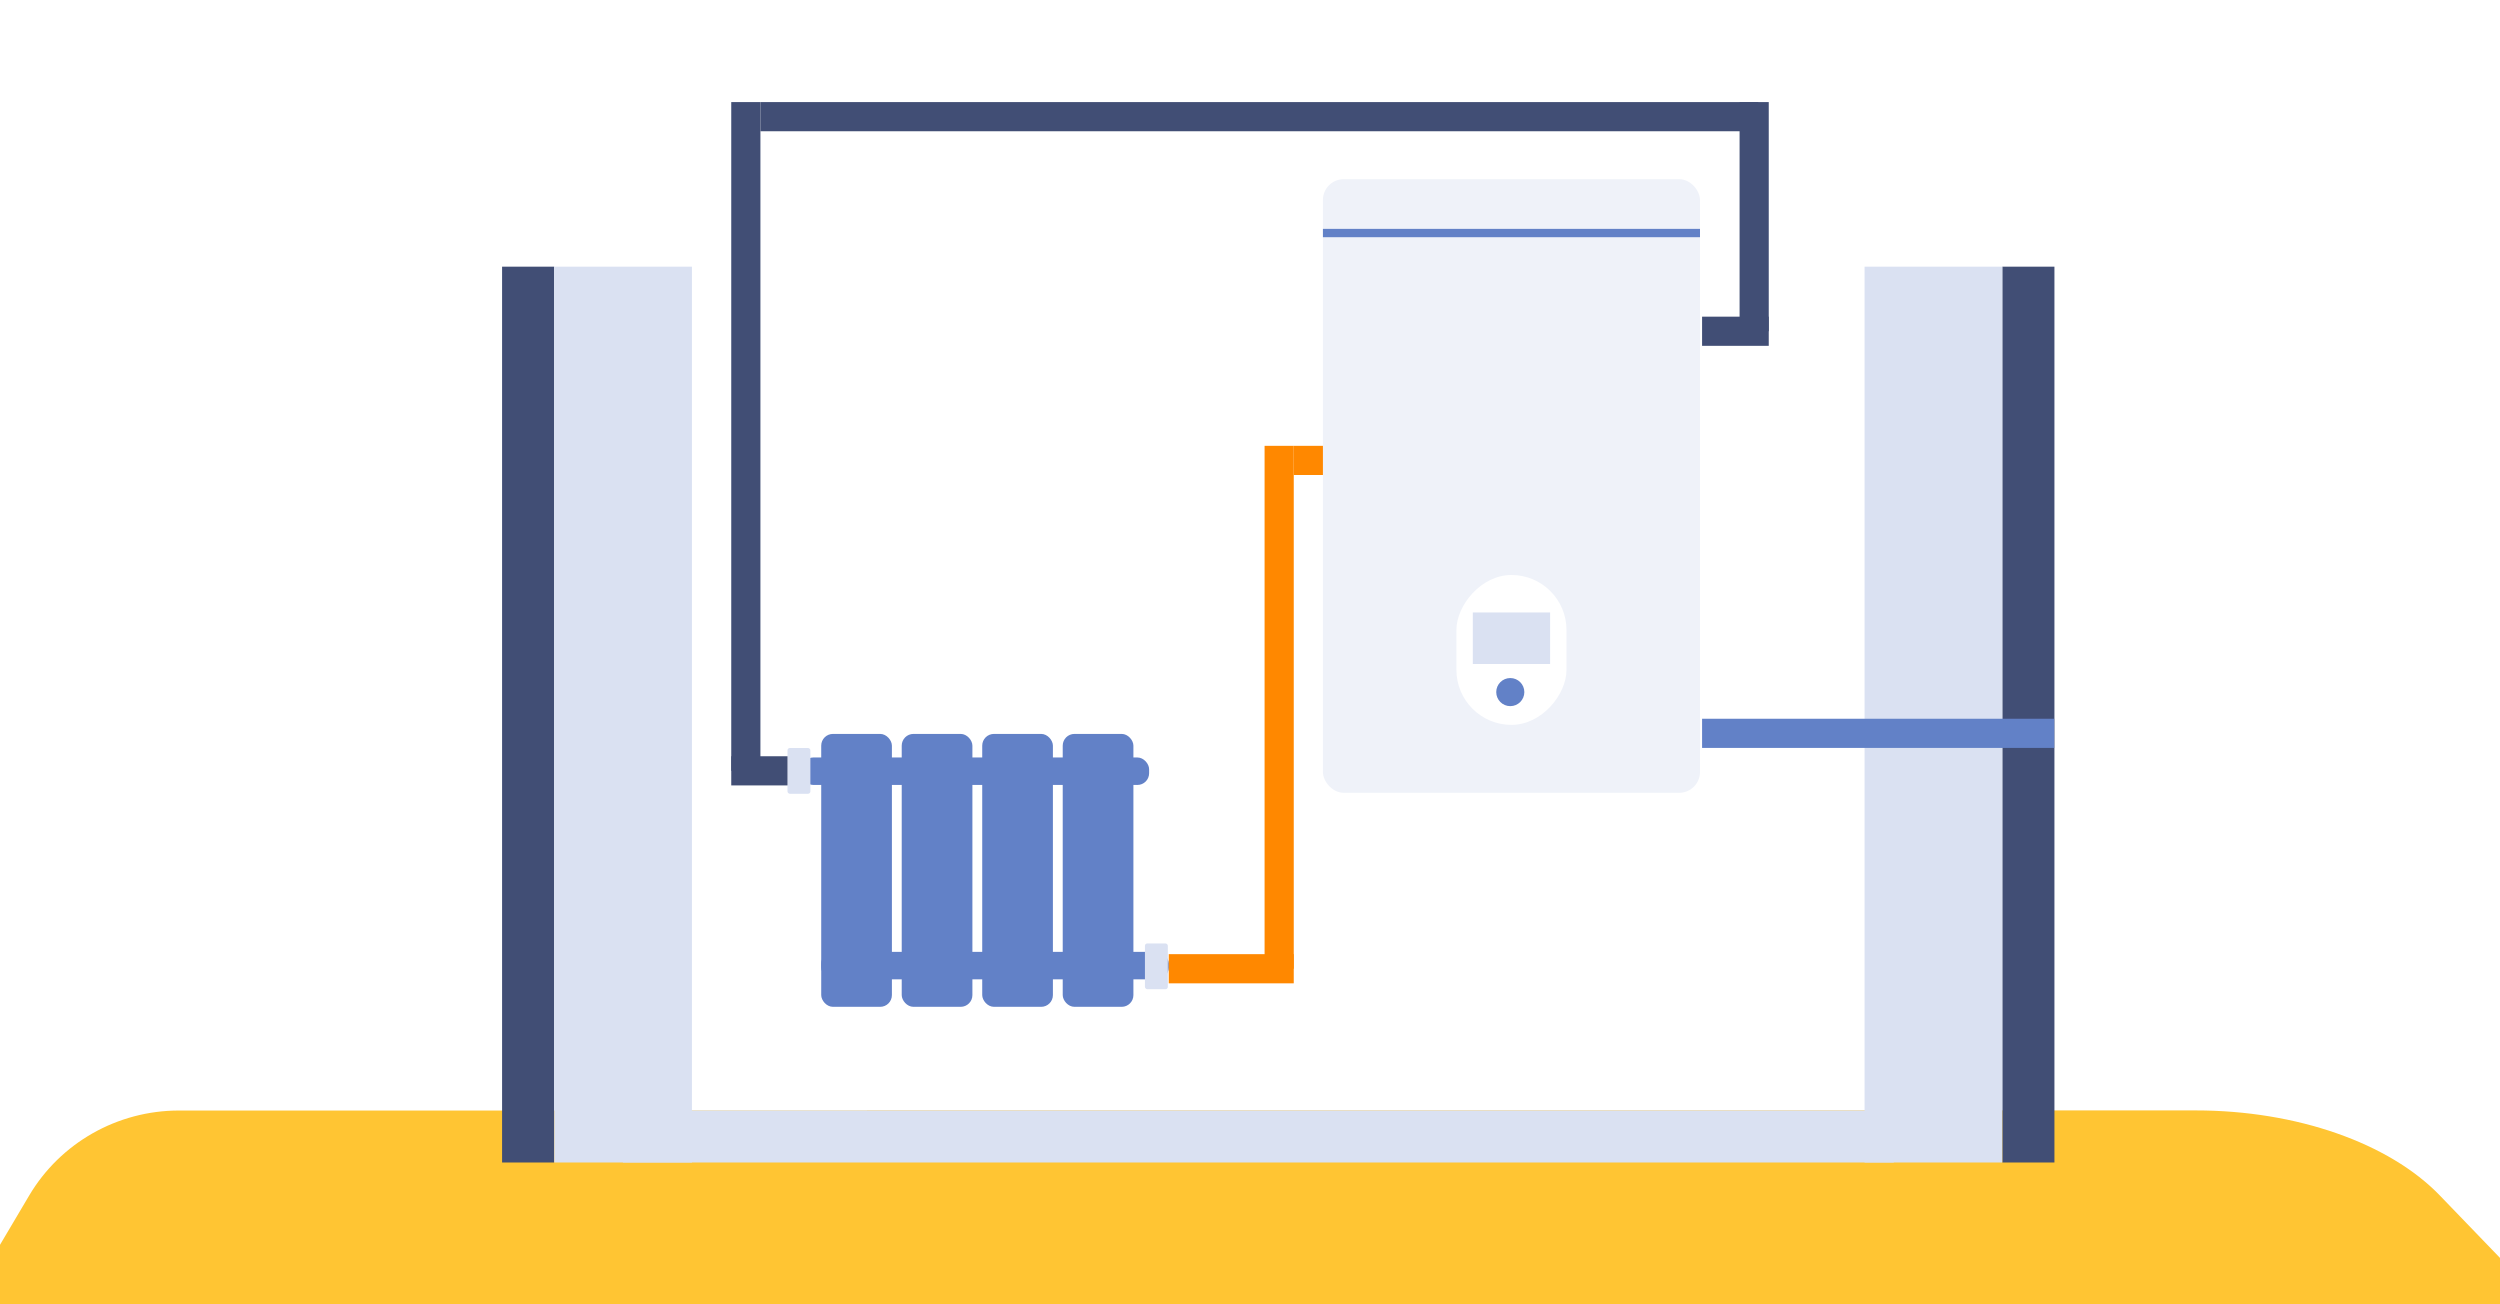 <svg width="1200" height="626" viewBox="0 0 1200 626" fill="none" xmlns="http://www.w3.org/2000/svg">
<rect x="0" y="0" width="1200" height="626" fill="#333333" stroke="none"/>
<g clip-path="url(#clip0_2064_2302)">
<rect width="1200" height="626" fill="white"/>
<path fill-rule="evenodd" clip-rule="evenodd" d="M1171.12 573.831L1264 670.194L445.358 669.28L-43 670.168L13.999 573.86C28.959 548.585 56.325 533.052 85.909 533.052H416.142V533H1053.95C1102.16 533 1146.75 548.542 1171.12 573.831Z" fill="#FFC533"/>
<rect x="635" y="86" width="181" height="294.547" rx="10" fill="#EFF2F9"/>
<rect width="52.839" height="71.95" rx="26.419" transform="matrix(-1 0 0 1 751.919 275.994)" fill="white"/>
<path d="M816 111.857H635" stroke="#6281C7" stroke-width="4" stroke-miterlimit="10"/>
<rect x="706.95" y="293.981" width="37.099" height="24.733" fill="#DAE1F2"/>
<circle cx="724.938" cy="332.205" r="6.745" fill="#6281C7"/>
<path d="M241 128L241 558L266 558L266 128L241 128Z" fill="#414E75"/>
<path d="M986.128 128L986.128 558L961.128 558L961.128 128L986.128 128Z" fill="#414E75"/>
<path d="M332.128 128L266.052 128L266.052 558L332.128 558L332.128 128Z" fill="#DAE1F2"/>
<path d="M299 533L299 558L909 558L909 533L299 533Z" fill="#DAE1F2"/>
<path d="M895 128L961.076 128L961.076 558L895 558L895 128Z" fill="#DAE1F2"/>
<rect x="384.761" y="363.586" width="166.814" height="13.194" rx="5.634" fill="#6281C7"/>
<rect x="394.186" y="456.888" width="166.814" height="13.194" rx="5.634" fill="#6281C7"/>
<rect x="394.186" y="352.276" width="33.928" height="131.001" rx="5.634" fill="#6281C7"/>
<rect x="432.826" y="352.276" width="33.928" height="131.001" rx="5.634" fill="#6281C7"/>
<rect x="471.467" y="352.276" width="33.928" height="131.001" rx="5.634" fill="#6281C7"/>
<rect x="510.107" y="352.276" width="33.928" height="131.001" rx="5.634" fill="#6281C7"/>
<rect x="549.569" y="452.851" width="10.987" height="21.974" rx="1.127" fill="#DAE1F2"/>
<rect x="378" y="359.037" width="10.987" height="21.974" rx="1.127" fill="#DAE1F2"/>
<rect x="621" y="472" width="60" height="14" transform="rotate(180 621 472)" fill="#FF8800"/>
<rect x="378" y="377" width="27" height="14" transform="rotate(180 378 377)" fill="#414E75"/>
<rect x="849" y="166" width="32" height="14" transform="rotate(180 849 166)" fill="#414E75"/>
<rect x="986" y="359" width="169" height="14" transform="rotate(180 986 359)" fill="#6281C7"/>
<rect x="365" y="49" width="321" height="14" transform="rotate(90 365 49)" fill="#414E75"/>
<rect x="849" y="49" width="110" height="14" transform="rotate(90 849 49)" fill="#414E75"/>
<rect x="365" y="49" width="479" height="14" fill="#414E75"/>
<rect x="635" y="228" width="14" height="14" transform="rotate(180 635 228)" fill="#FF8800"/>
<rect x="621" y="214" width="251" height="14" transform="rotate(90 621 214)" fill="#FF8800"/>
</g>
<defs>
<clipPath id="clip0_2064_2302">
<rect width="1200" height="626" fill="white"/>
</clipPath>
</defs>
</svg>
